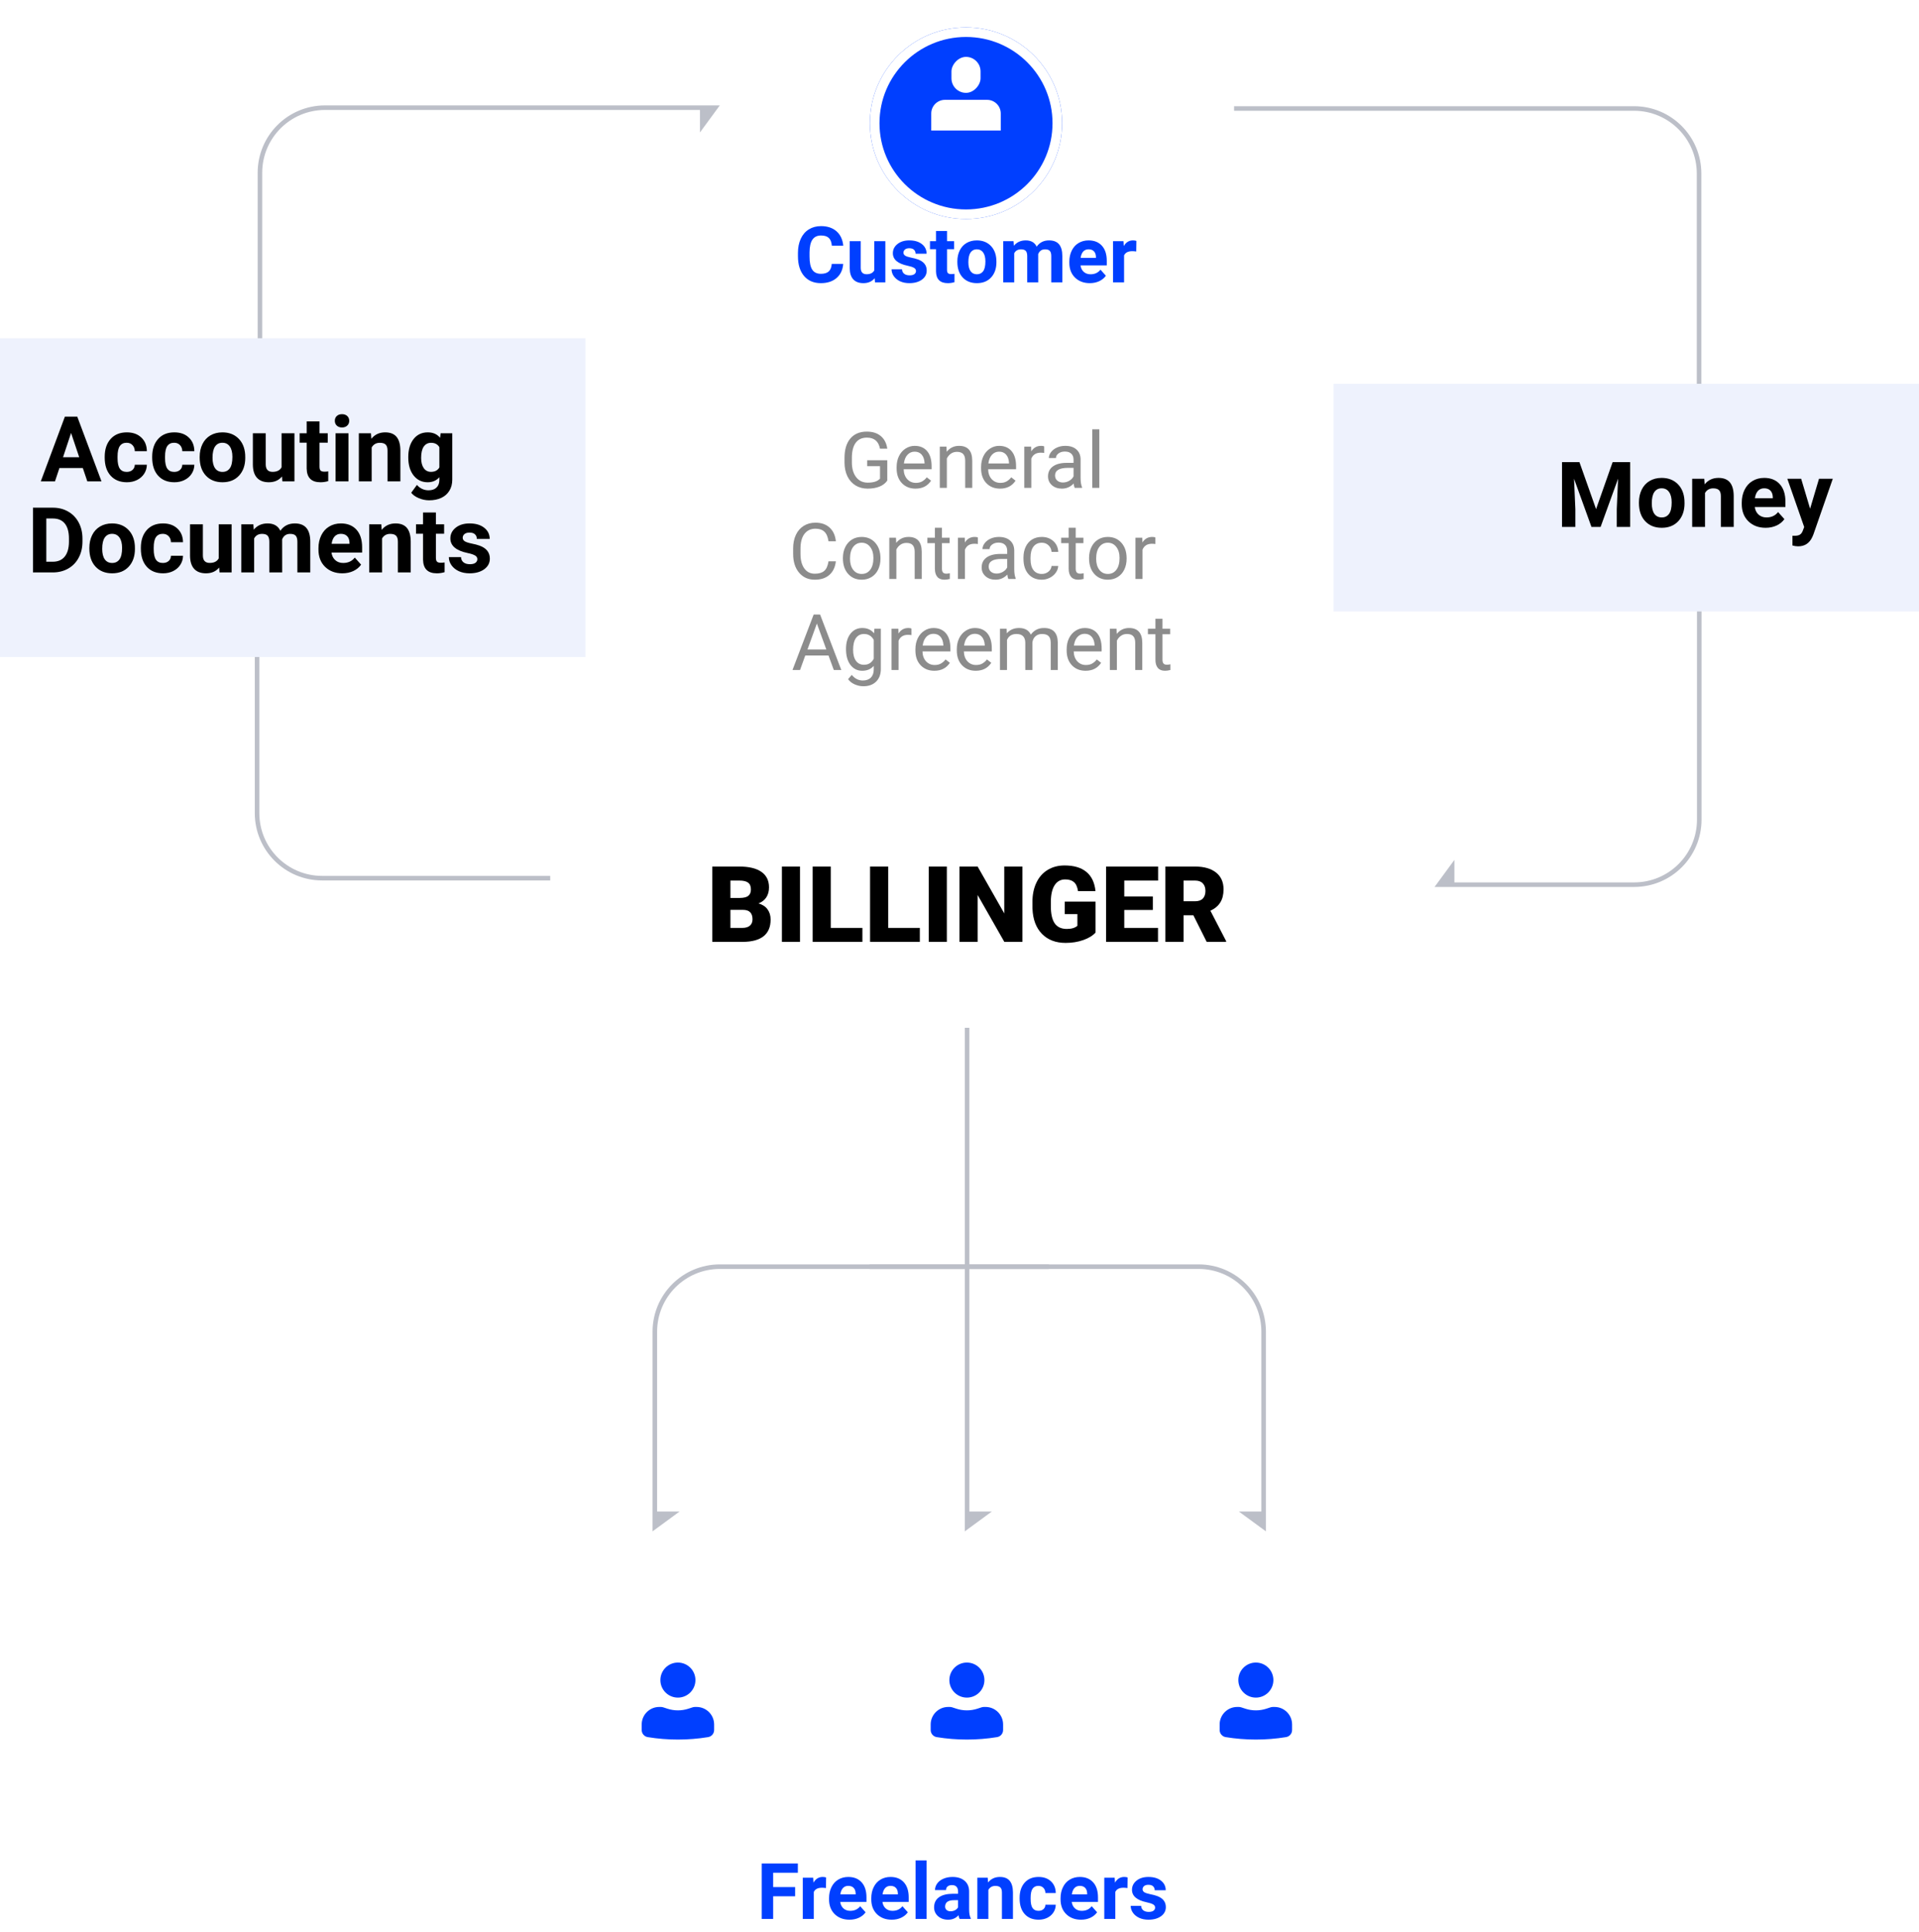 <svg width="295" height="297" viewBox="0 0 295 297" fill="none" xmlns="http://www.w3.org/2000/svg">
<g filter="url(#filter0_d)">
<rect x="92" y="246" width="24.424" height="24.424" rx="2.873" fill="white"/>
<path d="M104.212 251.567C102.724 251.567 101.518 252.773 101.518 254.261C101.518 255.749 102.724 256.955 104.212 256.955C105.7 256.955 106.906 255.749 106.906 254.261C106.906 252.773 105.7 251.567 104.212 251.567Z" fill="#003FFF"/>
<path d="M101.339 258.391C99.851 258.391 98.645 259.598 98.645 261.085V261.939C98.645 262.48 99.037 262.941 99.571 263.028C102.645 263.53 105.779 263.53 108.853 263.028C109.387 262.941 109.779 262.48 109.779 261.939V261.085C109.779 259.598 108.573 258.391 107.085 258.391H106.841C106.708 258.391 106.576 258.412 106.45 258.454L105.829 258.657C104.778 259 103.646 259 102.595 258.657L101.974 258.454C101.848 258.412 101.716 258.391 101.583 258.391H101.339Z" fill="#003FFF"/>
</g>
<g filter="url(#filter1_d)">
<rect x="136.424" y="246" width="24.424" height="24.424" rx="2.873" fill="white"/>
<path d="M148.636 251.567C147.148 251.567 145.942 252.773 145.942 254.261C145.942 255.749 147.148 256.955 148.636 256.955C150.124 256.955 151.33 255.749 151.33 254.261C151.33 252.773 150.124 251.567 148.636 251.567Z" fill="#003FFF"/>
<path d="M145.762 258.391C144.275 258.391 143.069 259.598 143.069 261.085V261.939C143.069 262.48 143.461 262.941 143.995 263.028C147.068 263.53 150.203 263.53 153.277 263.028C153.811 262.941 154.203 262.48 154.203 261.939V261.085C154.203 259.598 152.997 258.391 151.509 258.391H151.264C151.132 258.391 151 258.412 150.874 258.454L150.252 258.657C149.202 259 148.07 259 147.019 258.657L146.397 258.454C146.271 258.412 146.14 258.391 146.007 258.391H145.762Z" fill="#003FFF"/>
</g>
<g filter="url(#filter2_d)">
<rect x="180.848" y="246" width="24.424" height="24.424" rx="2.873" fill="white"/>
<path d="M193.06 251.567C191.572 251.567 190.366 252.773 190.366 254.261C190.366 255.749 191.572 256.955 193.06 256.955C194.547 256.955 195.753 255.749 195.753 254.261C195.753 252.773 194.547 251.567 193.06 251.567Z" fill="#003FFF"/>
<path d="M190.186 258.391C188.698 258.391 187.492 259.598 187.492 261.085V261.939C187.492 262.48 187.885 262.941 188.419 263.028C191.492 263.53 194.627 263.53 197.701 263.028C198.235 262.941 198.627 262.48 198.627 261.939V261.085C198.627 259.598 197.421 258.391 195.933 258.391H195.688C195.556 258.391 195.424 258.412 195.298 258.454L194.676 258.657C193.626 259 192.493 259 191.443 258.657L190.821 258.454C190.695 258.412 190.564 258.391 190.431 258.391H190.186Z" fill="#003FFF"/>
</g>
<path d="M122.23 291.514H118.855V295H117.098V286.469H122.652V287.893H118.855V290.096H122.23V291.514ZM126.971 290.248C126.74 290.217 126.537 290.201 126.361 290.201C125.721 290.201 125.301 290.418 125.102 290.852V295H123.408V288.66H125.008L125.055 289.416C125.395 288.834 125.865 288.543 126.467 288.543C126.654 288.543 126.83 288.568 126.994 288.619L126.971 290.248ZM130.592 295.117C129.662 295.117 128.904 294.832 128.318 294.262C127.736 293.691 127.445 292.932 127.445 291.982V291.818C127.445 291.182 127.568 290.613 127.814 290.113C128.061 289.609 128.408 289.223 128.857 288.953C129.311 288.68 129.826 288.543 130.404 288.543C131.271 288.543 131.953 288.816 132.449 289.363C132.949 289.91 133.199 290.686 133.199 291.689V292.381H129.162C129.217 292.795 129.381 293.127 129.654 293.377C129.932 293.627 130.281 293.752 130.703 293.752C131.355 293.752 131.865 293.516 132.232 293.043L133.064 293.975C132.811 294.334 132.467 294.615 132.033 294.818C131.6 295.018 131.119 295.117 130.592 295.117ZM130.398 289.914C130.062 289.914 129.789 290.027 129.578 290.254C129.371 290.48 129.238 290.805 129.18 291.227H131.535V291.092C131.527 290.717 131.426 290.428 131.23 290.225C131.035 290.018 130.758 289.914 130.398 289.914ZM137.084 295.117C136.154 295.117 135.396 294.832 134.811 294.262C134.229 293.691 133.938 292.932 133.938 291.982V291.818C133.938 291.182 134.061 290.613 134.307 290.113C134.553 289.609 134.9 289.223 135.35 288.953C135.803 288.68 136.318 288.543 136.896 288.543C137.764 288.543 138.445 288.816 138.941 289.363C139.441 289.91 139.691 290.686 139.691 291.689V292.381H135.654C135.709 292.795 135.873 293.127 136.146 293.377C136.424 293.627 136.773 293.752 137.195 293.752C137.848 293.752 138.357 293.516 138.725 293.043L139.557 293.975C139.303 294.334 138.959 294.615 138.525 294.818C138.092 295.018 137.611 295.117 137.084 295.117ZM136.891 289.914C136.555 289.914 136.281 290.027 136.07 290.254C135.863 290.48 135.73 290.805 135.672 291.227H138.027V291.092C138.02 290.717 137.918 290.428 137.723 290.225C137.527 290.018 137.25 289.914 136.891 289.914ZM142.445 295H140.746V286H142.445V295ZM147.52 295C147.441 294.848 147.385 294.658 147.35 294.432C146.939 294.889 146.406 295.117 145.75 295.117C145.129 295.117 144.613 294.938 144.203 294.578C143.797 294.219 143.594 293.766 143.594 293.219C143.594 292.547 143.842 292.031 144.338 291.672C144.838 291.312 145.559 291.131 146.5 291.127H147.279V290.764C147.279 290.471 147.203 290.236 147.051 290.061C146.902 289.885 146.666 289.797 146.342 289.797C146.057 289.797 145.832 289.865 145.668 290.002C145.508 290.139 145.428 290.326 145.428 290.564H143.734C143.734 290.197 143.848 289.857 144.074 289.545C144.301 289.232 144.621 288.988 145.035 288.812C145.449 288.633 145.914 288.543 146.43 288.543C147.211 288.543 147.83 288.74 148.287 289.135C148.748 289.525 148.979 290.076 148.979 290.787V293.535C148.982 294.137 149.066 294.592 149.23 294.9V295H147.52ZM146.119 293.822C146.369 293.822 146.6 293.768 146.811 293.658C147.021 293.545 147.178 293.395 147.279 293.207V292.117H146.646C145.799 292.117 145.348 292.41 145.293 292.996L145.287 293.096C145.287 293.307 145.361 293.48 145.51 293.617C145.658 293.754 145.861 293.822 146.119 293.822ZM151.838 288.66L151.891 289.393C152.344 288.826 152.951 288.543 153.713 288.543C154.385 288.543 154.885 288.74 155.213 289.135C155.541 289.529 155.709 290.119 155.717 290.904V295H154.023V290.945C154.023 290.586 153.945 290.326 153.789 290.166C153.633 290.002 153.373 289.92 153.01 289.92C152.533 289.92 152.176 290.123 151.938 290.529V295H150.244V288.66H151.838ZM159.643 293.752C159.955 293.752 160.209 293.666 160.404 293.494C160.6 293.322 160.701 293.094 160.709 292.809H162.297C162.293 293.238 162.176 293.633 161.945 293.992C161.715 294.348 161.398 294.625 160.996 294.824C160.598 295.02 160.156 295.117 159.672 295.117C158.766 295.117 158.051 294.83 157.527 294.256C157.004 293.678 156.742 292.881 156.742 291.865V291.754C156.742 290.777 157.002 289.998 157.521 289.416C158.041 288.834 158.754 288.543 159.66 288.543C160.453 288.543 161.088 288.77 161.564 289.223C162.045 289.672 162.289 290.271 162.297 291.021H160.709C160.701 290.693 160.6 290.428 160.404 290.225C160.209 290.018 159.951 289.914 159.631 289.914C159.236 289.914 158.938 290.059 158.734 290.348C158.535 290.633 158.436 291.098 158.436 291.742V291.918C158.436 292.57 158.535 293.039 158.734 293.324C158.934 293.609 159.236 293.752 159.643 293.752ZM166.182 295.117C165.252 295.117 164.494 294.832 163.908 294.262C163.326 293.691 163.035 292.932 163.035 291.982V291.818C163.035 291.182 163.158 290.613 163.404 290.113C163.65 289.609 163.998 289.223 164.447 288.953C164.9 288.68 165.416 288.543 165.994 288.543C166.861 288.543 167.543 288.816 168.039 289.363C168.539 289.91 168.789 290.686 168.789 291.689V292.381H164.752C164.807 292.795 164.971 293.127 165.244 293.377C165.521 293.627 165.871 293.752 166.293 293.752C166.945 293.752 167.455 293.516 167.822 293.043L168.654 293.975C168.4 294.334 168.057 294.615 167.623 294.818C167.189 295.018 166.709 295.117 166.182 295.117ZM165.988 289.914C165.652 289.914 165.379 290.027 165.168 290.254C164.961 290.48 164.828 290.805 164.77 291.227H167.125V291.092C167.117 290.717 167.016 290.428 166.82 290.225C166.625 290.018 166.348 289.914 165.988 289.914ZM173.318 290.248C173.088 290.217 172.885 290.201 172.709 290.201C172.068 290.201 171.648 290.418 171.449 290.852V295H169.756V288.66H171.355L171.402 289.416C171.742 288.834 172.213 288.543 172.814 288.543C173.002 288.543 173.178 288.568 173.342 288.619L173.318 290.248ZM177.572 293.248C177.572 293.041 177.469 292.879 177.262 292.762C177.059 292.641 176.73 292.533 176.277 292.439C174.77 292.123 174.016 291.482 174.016 290.518C174.016 289.955 174.248 289.486 174.713 289.111C175.182 288.732 175.793 288.543 176.547 288.543C177.352 288.543 177.994 288.732 178.475 289.111C178.959 289.49 179.201 289.982 179.201 290.588H177.508C177.508 290.346 177.43 290.146 177.273 289.99C177.117 289.83 176.873 289.75 176.541 289.75C176.256 289.75 176.035 289.814 175.879 289.943C175.723 290.072 175.645 290.236 175.645 290.436C175.645 290.623 175.732 290.775 175.908 290.893C176.088 291.006 176.389 291.105 176.811 291.191C177.232 291.273 177.588 291.367 177.877 291.473C178.771 291.801 179.219 292.369 179.219 293.178C179.219 293.756 178.971 294.225 178.475 294.584C177.979 294.939 177.338 295.117 176.553 295.117C176.021 295.117 175.549 295.023 175.135 294.836C174.725 294.645 174.402 294.385 174.168 294.057C173.934 293.725 173.816 293.367 173.816 292.984H175.422C175.438 293.285 175.549 293.516 175.756 293.676C175.963 293.836 176.24 293.916 176.588 293.916C176.912 293.916 177.156 293.855 177.32 293.734C177.488 293.609 177.572 293.447 177.572 293.248Z" fill="#003FFF"/>
<g filter="url(#filter3_d)">
<ellipse rx="14.773" ry="14.73" transform="matrix(-1 0 0 1 148.5 14.73)" fill="#003FFF"/>
<path d="M134.464 14.73C134.464 22.457 140.746 28.724 148.5 28.724C156.254 28.724 162.536 22.457 162.536 14.73C162.536 7.004 156.254 0.737 148.5 0.737C140.746 0.737 134.464 7.004 134.464 14.73Z" stroke="white" stroke-width="1.473"/>
</g>
<path d="M153.844 17.453C153.844 16.291 152.902 15.349 151.74 15.349H145.26C144.098 15.349 143.156 16.291 143.156 17.453V20.068H153.844V17.453Z" fill="white"/>
<rect width="4.474" height="5.531" rx="2.237" transform="matrix(-1 0 0 1 150.737 8.744)" fill="white"/>
<path d="M129.621 40.57C129.555 41.488 129.215 42.211 128.602 42.738C127.992 43.265 127.188 43.529 126.188 43.529C125.094 43.529 124.232 43.162 123.604 42.428C122.979 41.689 122.666 40.678 122.666 39.392V38.871C122.666 38.05 122.811 37.328 123.1 36.703C123.389 36.078 123.801 35.599 124.336 35.267C124.875 34.931 125.5 34.763 126.211 34.763C127.195 34.763 127.988 35.027 128.59 35.554C129.191 36.082 129.539 36.822 129.633 37.775H127.875C127.832 37.224 127.678 36.826 127.412 36.58C127.15 36.33 126.75 36.205 126.211 36.205C125.625 36.205 125.186 36.416 124.893 36.838C124.604 37.256 124.455 37.906 124.447 38.789V39.433C124.447 40.355 124.586 41.029 124.863 41.455C125.145 41.881 125.586 42.093 126.188 42.093C126.73 42.093 127.135 41.971 127.4 41.724C127.67 41.474 127.824 41.09 127.863 40.57H129.621ZM134.461 42.767C134.043 43.275 133.465 43.529 132.727 43.529C132.047 43.529 131.527 43.334 131.168 42.943C130.812 42.553 130.631 41.98 130.623 41.226V37.072H132.316V41.168C132.316 41.828 132.617 42.158 133.219 42.158C133.793 42.158 134.188 41.959 134.402 41.56V37.072H136.102V43.412H134.508L134.461 42.767ZM140.812 41.66C140.812 41.453 140.709 41.291 140.502 41.174C140.299 41.053 139.971 40.945 139.518 40.851C138.01 40.535 137.256 39.894 137.256 38.929C137.256 38.367 137.488 37.898 137.953 37.523C138.422 37.144 139.033 36.955 139.787 36.955C140.592 36.955 141.234 37.144 141.715 37.523C142.199 37.902 142.441 38.394 142.441 39H140.748C140.748 38.758 140.67 38.558 140.514 38.402C140.357 38.242 140.113 38.162 139.781 38.162C139.496 38.162 139.275 38.226 139.119 38.355C138.963 38.484 138.885 38.648 138.885 38.847C138.885 39.035 138.973 39.187 139.148 39.304C139.328 39.418 139.629 39.517 140.051 39.603C140.473 39.685 140.828 39.779 141.117 39.885C142.012 40.213 142.459 40.781 142.459 41.59C142.459 42.168 142.211 42.636 141.715 42.996C141.219 43.351 140.578 43.529 139.793 43.529C139.262 43.529 138.789 43.435 138.375 43.248C137.965 43.056 137.643 42.797 137.408 42.468C137.174 42.136 137.057 41.779 137.057 41.396H138.662C138.678 41.697 138.789 41.928 138.996 42.088C139.203 42.248 139.48 42.328 139.828 42.328C140.152 42.328 140.396 42.267 140.561 42.146C140.729 42.021 140.812 41.859 140.812 41.66ZM145.582 35.513V37.072H146.666V38.314H145.582V41.478C145.582 41.713 145.627 41.881 145.717 41.982C145.807 42.084 145.979 42.135 146.232 42.135C146.42 42.135 146.586 42.121 146.73 42.093V43.377C146.398 43.478 146.057 43.529 145.705 43.529C144.518 43.529 143.912 42.929 143.889 41.73V38.314H142.963V37.072H143.889V35.513H145.582ZM147.17 40.183C147.17 39.554 147.291 38.994 147.533 38.502C147.775 38.01 148.123 37.629 148.576 37.359C149.033 37.09 149.562 36.955 150.164 36.955C151.02 36.955 151.717 37.217 152.256 37.74C152.799 38.263 153.102 38.974 153.164 39.873L153.176 40.306C153.176 41.279 152.904 42.06 152.361 42.65C151.818 43.236 151.09 43.529 150.176 43.529C149.262 43.529 148.531 43.236 147.984 42.65C147.441 42.064 147.17 41.267 147.17 40.26V40.183ZM148.863 40.306C148.863 40.908 148.977 41.369 149.203 41.689C149.43 42.006 149.754 42.164 150.176 42.164C150.586 42.164 150.906 42.008 151.137 41.695C151.367 41.379 151.482 40.875 151.482 40.183C151.482 39.593 151.367 39.136 151.137 38.812C150.906 38.488 150.582 38.326 150.164 38.326C149.75 38.326 149.43 38.488 149.203 38.812C148.977 39.133 148.863 39.631 148.863 40.306ZM155.807 37.072L155.859 37.781C156.309 37.23 156.916 36.955 157.682 36.955C158.498 36.955 159.059 37.277 159.363 37.922C159.809 37.277 160.443 36.955 161.268 36.955C161.955 36.955 162.467 37.156 162.803 37.558C163.139 37.957 163.307 38.558 163.307 39.363V43.412H161.607V39.369C161.607 39.01 161.537 38.748 161.396 38.584C161.256 38.416 161.008 38.332 160.652 38.332C160.145 38.332 159.793 38.574 159.598 39.058L159.604 43.412H157.91V39.375C157.91 39.008 157.838 38.742 157.693 38.578C157.549 38.414 157.303 38.332 156.955 38.332C156.475 38.332 156.127 38.531 155.912 38.929V43.412H154.219V37.072H155.807ZM167.531 43.529C166.602 43.529 165.844 43.244 165.258 42.674C164.676 42.103 164.385 41.343 164.385 40.394V40.23C164.385 39.593 164.508 39.025 164.754 38.525C165 38.021 165.348 37.635 165.797 37.365C166.25 37.092 166.766 36.955 167.344 36.955C168.211 36.955 168.893 37.228 169.389 37.775C169.889 38.322 170.139 39.097 170.139 40.101V40.793H166.102C166.156 41.207 166.32 41.539 166.594 41.789C166.871 42.039 167.221 42.164 167.643 42.164C168.295 42.164 168.805 41.928 169.172 41.455L170.004 42.386C169.75 42.746 169.406 43.027 168.973 43.23C168.539 43.429 168.059 43.529 167.531 43.529ZM167.338 38.326C167.002 38.326 166.729 38.439 166.518 38.666C166.311 38.892 166.178 39.217 166.119 39.638H168.475V39.504C168.467 39.129 168.365 38.84 168.17 38.636C167.975 38.429 167.697 38.326 167.338 38.326ZM174.668 38.66C174.438 38.629 174.234 38.613 174.059 38.613C173.418 38.613 172.998 38.83 172.799 39.263V43.412H171.105V37.072H172.705L172.752 37.828C173.092 37.246 173.562 36.955 174.164 36.955C174.352 36.955 174.527 36.98 174.691 37.031L174.668 38.66Z" fill="#003FFF"/>
<g filter="url(#filter4_d)">
<rect x="98" y="120" width="101.981" height="30" rx="5" fill="white"/>
<path d="M191.515 228.715L194.255 230.724V228.715H191.515Z" fill="#BCBFC8"/>
<path d="M194.255 230.724H194.605V231.414L194.048 231.006L194.255 230.724ZM191.515 228.715L191.308 228.998L190.446 228.365H191.515V228.715ZM184.255 191.074H133.665V190.374H184.255V191.074ZM194.048 231.006L191.308 228.998L191.722 228.433L194.461 230.441L194.048 231.006ZM193.905 230.724V228.715H194.605V230.724H193.905ZM193.905 228.715V200.724H194.605V228.715H193.905ZM191.515 228.365H194.255V229.065H191.515V228.365ZM184.255 190.374C189.971 190.374 194.605 195.007 194.605 200.724H193.905C193.905 195.394 189.584 191.074 184.255 191.074V190.374Z" fill="#BCBFC8"/>
<path d="M103.404 228.715L100.665 230.724V228.715H103.404Z" fill="#BCBFC8"/>
<path d="M100.665 230.724H100.315V231.414L100.872 231.006L100.665 230.724ZM103.404 228.715L103.611 228.998L104.473 228.365H103.404V228.715ZM110.665 191.074H161.255V190.374H110.665V191.074ZM100.872 231.006L103.611 228.998L103.197 228.433L100.458 230.441L100.872 231.006ZM101.015 230.724V228.715H100.315V230.724H101.015ZM101.015 228.715V200.724H100.315V228.715H101.015ZM103.404 228.365H100.665V229.065H103.404V228.365ZM110.665 190.374C104.948 190.374 100.315 195.007 100.315 200.724H101.015C101.015 195.394 105.335 191.074 110.665 191.074V190.374Z" fill="#BCBFC8"/>
<path d="M151.404 228.715L148.665 230.724V228.715H151.404Z" fill="#BCBFC8"/>
<path d="M148.665 230.724H148.315V231.414L148.872 231.006L148.665 230.724ZM151.404 228.715L151.611 228.998L152.473 228.365H151.404V228.715ZM148.872 231.006L151.611 228.998L151.197 228.433L148.458 230.441L148.872 231.006ZM149.015 230.724V228.715H148.315V230.724H149.015ZM149.015 228.715V154H148.315V228.715H149.015ZM151.404 228.365H148.665V229.065H151.404V228.365Z" fill="#BCBFC8"/>
<path d="M136.398 69.881C136.109 70.295 135.705 70.606 135.186 70.812C134.67 71.016 134.068 71.117 133.381 71.117C132.686 71.117 132.068 70.955 131.529 70.631C130.99 70.303 130.572 69.838 130.275 69.236C129.982 68.635 129.832 67.938 129.824 67.144V66.4C129.824 65.115 130.123 64.119 130.721 63.412C131.322 62.705 132.166 62.352 133.252 62.352C134.143 62.352 134.859 62.58 135.402 63.037C135.945 63.49 136.277 64.135 136.398 64.971H135.273C135.062 63.842 134.391 63.277 133.258 63.277C132.504 63.277 131.932 63.543 131.541 64.074C131.154 64.602 130.959 65.367 130.955 66.371V67.068C130.955 68.025 131.174 68.787 131.611 69.353C132.049 69.916 132.641 70.197 133.387 70.197C133.809 70.197 134.178 70.15 134.494 70.057C134.811 69.963 135.072 69.805 135.279 69.582V67.666H133.305V66.752H136.398V69.881ZM140.74 71.117C139.881 71.117 139.182 70.836 138.643 70.273C138.104 69.707 137.834 68.951 137.834 68.006V67.807C137.834 67.178 137.953 66.617 138.191 66.125C138.434 65.629 138.77 65.242 139.199 64.965C139.633 64.684 140.102 64.543 140.605 64.543C141.43 64.543 142.07 64.814 142.527 65.357C142.984 65.9 143.213 66.678 143.213 67.689V68.141H138.918C138.934 68.766 139.115 69.272 139.463 69.658C139.814 70.041 140.26 70.232 140.799 70.232C141.182 70.232 141.506 70.154 141.771 69.998C142.037 69.842 142.27 69.635 142.469 69.377L143.131 69.893C142.6 70.709 141.803 71.117 140.74 71.117ZM140.605 65.434C140.168 65.434 139.801 65.594 139.504 65.914C139.207 66.231 139.023 66.676 138.953 67.25H142.129V67.168C142.098 66.617 141.949 66.191 141.684 65.891C141.418 65.586 141.059 65.434 140.605 65.434ZM145.498 64.66L145.533 65.457C146.018 64.848 146.65 64.543 147.432 64.543C148.771 64.543 149.447 65.299 149.459 66.811V71H148.375V66.805C148.371 66.348 148.266 66.01 148.059 65.791C147.855 65.572 147.537 65.463 147.104 65.463C146.752 65.463 146.443 65.557 146.178 65.744C145.912 65.932 145.705 66.178 145.557 66.482V71H144.473V64.66H145.498ZM153.725 71.117C152.865 71.117 152.166 70.836 151.627 70.273C151.088 69.707 150.818 68.951 150.818 68.006V67.807C150.818 67.178 150.938 66.617 151.176 66.125C151.418 65.629 151.754 65.242 152.184 64.965C152.617 64.684 153.086 64.543 153.59 64.543C154.414 64.543 155.055 64.814 155.512 65.357C155.969 65.9 156.197 66.678 156.197 67.689V68.141H151.902C151.918 68.766 152.1 69.272 152.447 69.658C152.799 70.041 153.244 70.232 153.783 70.232C154.166 70.232 154.49 70.154 154.756 69.998C155.021 69.842 155.254 69.635 155.453 69.377L156.115 69.893C155.584 70.709 154.787 71.117 153.725 71.117ZM153.59 65.434C153.152 65.434 152.785 65.594 152.488 65.914C152.191 66.231 152.008 66.676 151.938 67.25H155.113V67.168C155.082 66.617 154.934 66.191 154.668 65.891C154.402 65.586 154.043 65.434 153.59 65.434ZM160.521 65.633C160.357 65.606 160.18 65.592 159.988 65.592C159.277 65.592 158.795 65.894 158.541 66.5V71H157.457V64.66H158.512L158.529 65.393C158.885 64.826 159.389 64.543 160.041 64.543C160.252 64.543 160.412 64.57 160.521 64.625V65.633ZM165.203 71C165.141 70.875 165.09 70.652 165.051 70.332C164.547 70.856 163.945 71.117 163.246 71.117C162.621 71.117 162.107 70.941 161.705 70.59C161.307 70.234 161.107 69.785 161.107 69.242C161.107 68.582 161.357 68.07 161.857 67.707C162.361 67.34 163.068 67.156 163.979 67.156H165.033V66.658C165.033 66.279 164.92 65.978 164.693 65.756C164.467 65.529 164.133 65.416 163.691 65.416C163.305 65.416 162.98 65.514 162.719 65.709C162.457 65.904 162.326 66.141 162.326 66.418H161.236C161.236 66.102 161.348 65.797 161.57 65.504C161.797 65.207 162.102 64.973 162.484 64.801C162.871 64.629 163.295 64.543 163.756 64.543C164.486 64.543 165.059 64.727 165.473 65.094C165.887 65.457 166.102 65.959 166.117 66.6V69.518C166.117 70.1 166.191 70.562 166.34 70.906V71H165.203ZM163.404 70.174C163.744 70.174 164.066 70.086 164.371 69.91C164.676 69.734 164.896 69.506 165.033 69.225V67.924H164.184C162.855 67.924 162.191 68.312 162.191 69.09C162.191 69.43 162.305 69.695 162.531 69.887C162.758 70.078 163.049 70.174 163.404 70.174ZM168.994 71H167.91V62H168.994V71ZM128.494 82.293C128.389 83.195 128.055 83.893 127.492 84.385C126.934 84.873 126.189 85.117 125.26 85.117C124.252 85.117 123.443 84.756 122.834 84.033C122.229 83.311 121.926 82.344 121.926 81.133V80.312C121.926 79.519 122.066 78.822 122.348 78.221C122.633 77.619 123.035 77.158 123.555 76.838C124.074 76.514 124.676 76.352 125.359 76.352C126.266 76.352 126.992 76.606 127.539 77.113C128.086 77.617 128.404 78.316 128.494 79.211H127.363C127.266 78.531 127.053 78.039 126.725 77.734C126.4 77.43 125.945 77.277 125.359 77.277C124.641 77.277 124.076 77.543 123.666 78.074C123.26 78.606 123.057 79.361 123.057 80.342V81.168C123.057 82.094 123.25 82.83 123.637 83.377C124.023 83.924 124.564 84.197 125.26 84.197C125.885 84.197 126.363 84.057 126.695 83.775C127.031 83.49 127.254 82.996 127.363 82.293H128.494ZM129.578 81.772C129.578 81.15 129.699 80.592 129.941 80.096C130.188 79.6 130.527 79.217 130.961 78.947C131.398 78.678 131.896 78.543 132.455 78.543C133.318 78.543 134.016 78.842 134.547 79.439C135.082 80.037 135.35 80.832 135.35 81.824V81.9C135.35 82.518 135.23 83.072 134.992 83.564C134.758 84.053 134.42 84.434 133.979 84.707C133.541 84.981 133.037 85.117 132.467 85.117C131.607 85.117 130.91 84.818 130.375 84.221C129.844 83.623 129.578 82.832 129.578 81.848V81.772ZM130.668 81.9C130.668 82.603 130.83 83.168 131.154 83.594C131.482 84.019 131.92 84.232 132.467 84.232C133.018 84.232 133.455 84.018 133.779 83.588C134.104 83.154 134.266 82.549 134.266 81.772C134.266 81.076 134.1 80.514 133.768 80.084C133.439 79.65 133.002 79.434 132.455 79.434C131.92 79.434 131.488 79.647 131.16 80.072C130.832 80.498 130.668 81.107 130.668 81.9ZM137.734 78.66L137.77 79.457C138.254 78.848 138.887 78.543 139.668 78.543C141.008 78.543 141.684 79.299 141.695 80.811V85H140.611V80.805C140.607 80.348 140.502 80.01 140.295 79.791C140.092 79.572 139.773 79.463 139.34 79.463C138.988 79.463 138.68 79.557 138.414 79.744C138.148 79.932 137.941 80.178 137.793 80.482V85H136.709V78.66H137.734ZM144.801 77.125V78.66H145.984V79.498H144.801V83.43C144.801 83.684 144.854 83.875 144.959 84.004C145.064 84.129 145.244 84.191 145.498 84.191C145.623 84.191 145.795 84.168 146.014 84.121V85C145.729 85.078 145.451 85.117 145.182 85.117C144.697 85.117 144.332 84.971 144.086 84.678C143.84 84.385 143.717 83.969 143.717 83.43V79.498H142.562V78.66H143.717V77.125H144.801ZM150.32 79.633C150.156 79.606 149.979 79.592 149.787 79.592C149.076 79.592 148.594 79.894 148.34 80.5V85H147.256V78.66H148.311L148.328 79.393C148.684 78.826 149.188 78.543 149.84 78.543C150.051 78.543 150.211 78.57 150.32 78.625V79.633ZM155.002 85C154.939 84.875 154.889 84.652 154.85 84.332C154.346 84.856 153.744 85.117 153.045 85.117C152.42 85.117 151.906 84.941 151.504 84.59C151.105 84.234 150.906 83.785 150.906 83.242C150.906 82.582 151.156 82.07 151.656 81.707C152.16 81.34 152.867 81.156 153.777 81.156H154.832V80.658C154.832 80.279 154.719 79.978 154.492 79.756C154.266 79.529 153.932 79.416 153.49 79.416C153.104 79.416 152.779 79.514 152.518 79.709C152.256 79.904 152.125 80.141 152.125 80.418H151.035C151.035 80.102 151.146 79.797 151.369 79.504C151.596 79.207 151.9 78.973 152.283 78.801C152.67 78.629 153.094 78.543 153.555 78.543C154.285 78.543 154.857 78.727 155.271 79.094C155.686 79.457 155.9 79.959 155.916 80.6V83.518C155.916 84.1 155.99 84.562 156.139 84.906V85H155.002ZM153.203 84.174C153.543 84.174 153.865 84.086 154.17 83.91C154.475 83.734 154.695 83.506 154.832 83.225V81.924H153.982C152.654 81.924 151.99 82.312 151.99 83.09C151.99 83.43 152.104 83.695 152.33 83.887C152.557 84.078 152.848 84.174 153.203 84.174ZM160.158 84.232C160.545 84.232 160.883 84.115 161.172 83.881C161.461 83.647 161.621 83.353 161.652 83.002H162.678C162.658 83.365 162.533 83.711 162.303 84.039C162.072 84.367 161.764 84.629 161.377 84.824C160.994 85.019 160.588 85.117 160.158 85.117C159.295 85.117 158.607 84.83 158.096 84.256C157.588 83.678 157.334 82.889 157.334 81.889V81.707C157.334 81.09 157.447 80.541 157.674 80.061C157.9 79.58 158.225 79.207 158.646 78.941C159.072 78.676 159.574 78.543 160.152 78.543C160.863 78.543 161.453 78.756 161.922 79.182C162.395 79.607 162.646 80.16 162.678 80.84H161.652C161.621 80.43 161.465 80.094 161.184 79.832C160.906 79.566 160.562 79.434 160.152 79.434C159.602 79.434 159.174 79.633 158.869 80.031C158.568 80.426 158.418 80.998 158.418 81.748V81.953C158.418 82.684 158.568 83.246 158.869 83.641C159.17 84.035 159.6 84.232 160.158 84.232ZM165.367 77.125V78.66H166.551V79.498H165.367V83.43C165.367 83.684 165.42 83.875 165.525 84.004C165.631 84.129 165.811 84.191 166.064 84.191C166.189 84.191 166.361 84.168 166.58 84.121V85C166.295 85.078 166.018 85.117 165.748 85.117C165.264 85.117 164.898 84.971 164.652 84.678C164.406 84.385 164.283 83.969 164.283 83.43V79.498H163.129V78.66H164.283V77.125H165.367ZM167.418 81.772C167.418 81.15 167.539 80.592 167.781 80.096C168.027 79.6 168.367 79.217 168.801 78.947C169.238 78.678 169.736 78.543 170.295 78.543C171.158 78.543 171.855 78.842 172.387 79.439C172.922 80.037 173.189 80.832 173.189 81.824V81.9C173.189 82.518 173.07 83.072 172.832 83.564C172.598 84.053 172.26 84.434 171.818 84.707C171.381 84.981 170.877 85.117 170.307 85.117C169.447 85.117 168.75 84.818 168.215 84.221C167.684 83.623 167.418 82.832 167.418 81.848V81.772ZM168.508 81.9C168.508 82.603 168.67 83.168 168.994 83.594C169.322 84.019 169.76 84.232 170.307 84.232C170.857 84.232 171.295 84.018 171.619 83.588C171.943 83.154 172.105 82.549 172.105 81.772C172.105 81.076 171.939 80.514 171.607 80.084C171.279 79.65 170.842 79.434 170.295 79.434C169.76 79.434 169.328 79.647 169 80.072C168.672 80.498 168.508 81.107 168.508 81.9ZM177.613 79.633C177.449 79.606 177.271 79.592 177.08 79.592C176.369 79.592 175.887 79.894 175.633 80.5V85H174.549V78.66H175.604L175.621 79.393C175.977 78.826 176.48 78.543 177.133 78.543C177.344 78.543 177.504 78.57 177.613 78.625V79.633ZM127.363 96.773H123.789L122.986 99H121.826L125.084 90.469H126.068L129.332 99H128.178L127.363 96.773ZM124.129 95.848H127.029L125.576 91.857L124.129 95.848ZM130.053 95.777C130.053 94.789 130.281 94.004 130.738 93.422C131.195 92.836 131.801 92.543 132.555 92.543C133.328 92.543 133.932 92.816 134.365 93.363L134.418 92.66H135.408V98.848C135.408 99.668 135.164 100.314 134.676 100.787C134.191 101.26 133.539 101.496 132.719 101.496C132.262 101.496 131.814 101.398 131.377 101.203C130.939 101.008 130.605 100.74 130.375 100.4L130.938 99.75C131.402 100.324 131.971 100.611 132.643 100.611C133.17 100.611 133.58 100.463 133.873 100.166C134.17 99.869 134.318 99.451 134.318 98.912V98.367C133.885 98.867 133.293 99.117 132.543 99.117C131.801 99.117 131.199 98.818 130.738 98.221C130.281 97.623 130.053 96.809 130.053 95.777ZM131.143 95.9C131.143 96.615 131.289 97.178 131.582 97.588C131.875 97.994 132.285 98.197 132.812 98.197C133.496 98.197 133.998 97.887 134.318 97.266V94.371C133.986 93.766 133.488 93.463 132.824 93.463C132.297 93.463 131.885 93.668 131.588 94.078C131.291 94.488 131.143 95.096 131.143 95.9ZM140.113 93.633C139.949 93.606 139.771 93.592 139.58 93.592C138.869 93.592 138.387 93.894 138.133 94.5V99H137.049V92.66H138.104L138.121 93.393C138.477 92.826 138.98 92.543 139.633 92.543C139.844 92.543 140.004 92.57 140.113 92.625V93.633ZM143.629 99.117C142.77 99.117 142.07 98.836 141.531 98.273C140.992 97.707 140.723 96.951 140.723 96.006V95.807C140.723 95.178 140.842 94.617 141.08 94.125C141.322 93.629 141.658 93.242 142.088 92.965C142.521 92.684 142.99 92.543 143.494 92.543C144.318 92.543 144.959 92.814 145.416 93.357C145.873 93.9 146.102 94.678 146.102 95.689V96.141H141.807C141.822 96.766 142.004 97.272 142.352 97.658C142.703 98.041 143.148 98.232 143.688 98.232C144.07 98.232 144.395 98.154 144.66 97.998C144.926 97.842 145.158 97.635 145.357 97.377L146.02 97.893C145.488 98.709 144.691 99.117 143.629 99.117ZM143.494 93.434C143.057 93.434 142.689 93.594 142.393 93.914C142.096 94.231 141.912 94.676 141.842 95.25H145.018V95.168C144.986 94.617 144.838 94.191 144.572 93.891C144.307 93.586 143.947 93.434 143.494 93.434ZM149.992 99.117C149.133 99.117 148.434 98.836 147.895 98.273C147.355 97.707 147.086 96.951 147.086 96.006V95.807C147.086 95.178 147.205 94.617 147.443 94.125C147.686 93.629 148.021 93.242 148.451 92.965C148.885 92.684 149.354 92.543 149.857 92.543C150.682 92.543 151.322 92.814 151.779 93.357C152.236 93.9 152.465 94.678 152.465 95.689V96.141H148.17C148.186 96.766 148.367 97.272 148.715 97.658C149.066 98.041 149.512 98.232 150.051 98.232C150.434 98.232 150.758 98.154 151.023 97.998C151.289 97.842 151.521 97.635 151.721 97.377L152.383 97.893C151.852 98.709 151.055 99.117 149.992 99.117ZM149.857 93.434C149.42 93.434 149.053 93.594 148.756 93.914C148.459 94.231 148.275 94.676 148.205 95.25H151.381V95.168C151.35 94.617 151.201 94.191 150.936 93.891C150.67 93.586 150.311 93.434 149.857 93.434ZM154.744 92.66L154.773 93.363C155.238 92.816 155.865 92.543 156.654 92.543C157.541 92.543 158.145 92.883 158.465 93.562C158.676 93.258 158.949 93.012 159.285 92.824C159.625 92.637 160.025 92.543 160.486 92.543C161.877 92.543 162.584 93.279 162.607 94.752V99H161.523V94.816C161.523 94.363 161.42 94.025 161.213 93.803C161.006 93.576 160.658 93.463 160.17 93.463C159.768 93.463 159.434 93.584 159.168 93.826C158.902 94.064 158.748 94.387 158.705 94.793V99H157.615V94.846C157.615 93.924 157.164 93.463 156.262 93.463C155.551 93.463 155.064 93.766 154.803 94.371V99H153.719V92.66H154.744ZM166.879 99.117C166.02 99.117 165.32 98.836 164.781 98.273C164.242 97.707 163.973 96.951 163.973 96.006V95.807C163.973 95.178 164.092 94.617 164.33 94.125C164.572 93.629 164.908 93.242 165.338 92.965C165.771 92.684 166.24 92.543 166.744 92.543C167.568 92.543 168.209 92.814 168.666 93.357C169.123 93.9 169.352 94.678 169.352 95.689V96.141H165.057C165.072 96.766 165.254 97.272 165.602 97.658C165.953 98.041 166.398 98.232 166.938 98.232C167.32 98.232 167.645 98.154 167.91 97.998C168.176 97.842 168.408 97.635 168.607 97.377L169.27 97.893C168.738 98.709 167.941 99.117 166.879 99.117ZM166.744 93.434C166.307 93.434 165.939 93.594 165.643 93.914C165.346 94.231 165.162 94.676 165.092 95.25H168.268V95.168C168.236 94.617 168.088 94.191 167.822 93.891C167.557 93.586 167.197 93.434 166.744 93.434ZM171.637 92.66L171.672 93.457C172.156 92.848 172.789 92.543 173.57 92.543C174.91 92.543 175.586 93.299 175.598 94.811V99H174.514V94.805C174.51 94.348 174.404 94.01 174.197 93.791C173.994 93.572 173.676 93.463 173.242 93.463C172.891 93.463 172.582 93.557 172.316 93.744C172.051 93.932 171.844 94.178 171.695 94.482V99H170.611V92.66H171.637ZM178.703 91.125V92.66H179.887V93.498H178.703V97.43C178.703 97.684 178.756 97.875 178.861 98.004C178.967 98.129 179.146 98.191 179.4 98.191C179.525 98.191 179.697 98.168 179.916 98.121V99C179.631 99.078 179.354 99.117 179.084 99.117C178.6 99.117 178.234 98.971 177.988 98.678C177.742 98.385 177.619 97.969 177.619 97.43V93.498H176.465V92.66H177.619V91.125H178.703Z" fill="black" fill-opacity="0.45"/>
<path d="M109.492 140.794V129.214H113.652C115.142 129.214 116.274 129.487 117.048 130.033C117.828 130.579 118.217 131.372 118.217 132.411C118.217 133.01 118.08 133.522 117.804 133.946C117.528 134.37 117.123 134.683 116.587 134.885C117.191 135.044 117.655 135.341 117.979 135.776C118.302 136.21 118.464 136.741 118.464 137.366C118.464 138.501 118.103 139.355 117.382 139.927C116.666 140.495 115.603 140.784 114.193 140.794H109.492ZM112.284 135.871V138.647H114.113C114.617 138.647 115.004 138.533 115.275 138.305C115.545 138.072 115.68 137.745 115.68 137.327C115.68 136.361 115.2 135.876 114.241 135.871H112.284ZM112.284 134.042H113.74C114.349 134.036 114.784 133.925 115.044 133.708C115.304 133.49 115.434 133.169 115.434 132.745C115.434 132.257 115.293 131.907 115.012 131.695C114.731 131.478 114.278 131.369 113.652 131.369H112.284V134.042Z" fill="black"/>
<path d="M122.982 140.794H120.198V129.214H122.982V140.794Z" fill="black"/>
<path d="M127.714 138.647H132.574V140.794H124.923V129.214H127.714V138.647Z" fill="black"/>
<path d="M136.543 138.647H141.403V140.794H133.751V129.214H136.543V138.647Z" fill="black"/>
<path d="M145.555 140.794H142.771V129.214H145.555V140.794Z" fill="black"/>
<path d="M157.167 140.794H154.391L150.287 133.588V140.794H147.495V129.214H150.287L154.383 136.42V129.214H157.167V140.794Z" fill="black"/>
<path d="M168.414 139.363C167.984 139.84 167.356 140.224 166.529 140.516C165.702 140.808 164.795 140.953 163.809 140.953C162.292 140.953 161.08 140.489 160.174 139.562C159.267 138.634 158.782 137.342 158.718 135.688L158.71 134.686C158.71 133.546 158.912 132.552 159.315 131.703C159.718 130.849 160.293 130.195 161.041 129.739C161.794 129.277 162.663 129.047 163.649 129.047C165.092 129.047 166.211 129.378 167.006 130.041C167.807 130.698 168.273 131.682 168.406 132.992H165.717C165.622 132.345 165.415 131.883 165.097 131.608C164.779 131.332 164.328 131.194 163.745 131.194C163.045 131.194 162.504 131.491 162.122 132.085C161.741 132.679 161.547 133.527 161.542 134.63V135.33C161.542 136.486 161.738 137.356 162.13 137.939C162.528 138.517 163.151 138.806 163.999 138.806C164.726 138.806 165.267 138.644 165.622 138.321V136.523H163.681V134.606H168.414V139.363Z" fill="black"/>
<path d="M177.219 135.887H172.828V138.647H178.014V140.794H170.036V129.214H178.03V131.369H172.828V133.811H177.219V135.887Z" fill="black"/>
<path d="M183.454 136.706H181.943V140.794H179.151V129.214H183.709C185.082 129.214 186.156 129.519 186.93 130.128C187.704 130.738 188.091 131.6 188.091 132.713C188.091 133.519 187.927 134.187 187.598 134.718C187.275 135.248 186.766 135.677 186.071 136.006L188.489 140.675V140.794H185.498L183.454 136.706ZM181.943 134.551H183.709C184.239 134.551 184.637 134.413 184.902 134.137C185.172 133.856 185.308 133.466 185.308 132.968C185.308 132.469 185.172 132.08 184.902 131.799C184.632 131.512 184.234 131.369 183.709 131.369H181.943V134.551Z" fill="black"/>
</g>
<path d="M58.536 135L58.536 134.65H58.536V135ZM39.868 125V74.529H39.168V125H39.868ZM84.582 134.65L58.536 134.65L58.536 135.35L84.582 135.35L84.582 134.65ZM58.536 134.65H49.518V135.35H58.536V134.65ZM39.168 125C39.168 130.716 43.802 135.35 49.518 135.35V134.65C44.189 134.65 39.868 130.33 39.868 125H39.168Z" fill="#BCBFC8"/>
<path d="M107.952 19.293L109.96 16.554H107.952V19.293Z" fill="#BCBFC8"/>
<path d="M109.96 16.554V16.204H110.651L110.242 16.761L109.96 16.554ZM107.952 19.293L108.234 19.5L107.602 20.363V19.293H107.952ZM40.31 26.554V77.144H39.61V26.554H40.31ZM110.242 16.761L108.234 19.5L107.669 19.087L109.678 16.347L110.242 16.761ZM109.96 16.904H107.952V16.204H109.96V16.904ZM107.952 16.904H49.96V16.204H107.952V16.904ZM107.602 19.293V16.554H108.302V19.293H107.602ZM39.61 26.554C39.61 20.838 44.244 16.204 49.96 16.204V16.904C44.63 16.904 40.31 21.224 40.31 26.554H39.61Z" fill="#BCBFC8"/>
<path d="M201.476 16.678L201.476 17.028H201.476V16.678ZM260.84 26.678V74.411H261.54V26.678H260.84ZM189.71 17.028L201.476 17.028L201.476 16.328L189.71 16.328L189.71 17.028ZM201.476 17.028L251.19 17.028V16.328L201.476 16.328V17.028ZM261.54 26.678C261.54 20.962 256.906 16.328 251.19 16.328V17.028C256.52 17.028 260.84 21.349 260.84 26.678H261.54Z" fill="#BCBFC8"/>
<path d="M223.228 133.261L221.22 136H223.228V133.261Z" fill="#BCBFC8"/>
<path d="M221.22 136V136.35H220.529L220.938 135.793L221.22 136ZM223.228 133.261L222.946 133.054L223.578 132.191V133.261H223.228ZM260.87 126V75.41H261.57V126H260.87ZM220.938 135.793L222.946 133.054L223.51 133.467L221.502 136.207L220.938 135.793ZM221.22 135.65H223.228V136.35H221.22V135.65ZM223.228 135.65H251.22V136.35H223.228V135.65ZM223.578 133.261V136H222.878V133.261H223.578ZM261.57 126C261.57 131.716 256.936 136.35 251.22 136.35V135.65C256.55 135.65 260.87 131.329 260.87 126H261.57Z" fill="#BCBFC8"/>
<rect y="52" width="90" height="49" fill="#EEF2FD"/>
<path d="M12.731 71.949H9.136L8.452 74H6.271L9.977 64.047H11.877L15.602 74H13.422L12.731 71.949ZM9.689 70.288H12.178L10.927 66.562L9.689 70.288ZM19.479 72.544C19.843 72.544 20.139 72.444 20.367 72.243C20.595 72.043 20.713 71.776 20.723 71.443H22.575C22.571 71.945 22.434 72.405 22.165 72.824C21.896 73.239 21.527 73.562 21.058 73.795C20.593 74.023 20.078 74.137 19.513 74.137C18.455 74.137 17.621 73.802 17.011 73.132C16.4 72.457 16.095 71.528 16.095 70.343V70.213C16.095 69.074 16.398 68.164 17.004 67.485C17.61 66.806 18.442 66.467 19.499 66.467C20.424 66.467 21.165 66.731 21.721 67.26C22.281 67.784 22.566 68.483 22.575 69.358H20.723C20.713 68.976 20.595 68.666 20.367 68.429C20.139 68.187 19.838 68.066 19.465 68.066C19.005 68.066 18.656 68.235 18.419 68.572C18.186 68.905 18.07 69.447 18.07 70.199V70.404C18.07 71.165 18.186 71.712 18.419 72.045C18.651 72.378 19.005 72.544 19.479 72.544ZM26.779 72.544C27.144 72.544 27.44 72.444 27.668 72.243C27.896 72.043 28.014 71.776 28.023 71.443H29.876C29.871 71.945 29.735 72.405 29.466 72.824C29.197 73.239 28.828 73.562 28.358 73.795C27.894 74.023 27.379 74.137 26.814 74.137C25.756 74.137 24.922 73.802 24.311 73.132C23.701 72.457 23.395 71.528 23.395 70.343V70.213C23.395 69.074 23.699 68.164 24.305 67.485C24.911 66.806 25.742 66.467 26.8 66.467C27.725 66.467 28.465 66.731 29.021 67.26C29.582 67.784 29.867 68.483 29.876 69.358H28.023C28.014 68.976 27.896 68.666 27.668 68.429C27.44 68.187 27.139 68.066 26.766 68.066C26.305 68.066 25.957 68.235 25.72 68.572C25.487 68.905 25.371 69.447 25.371 70.199V70.404C25.371 71.165 25.487 71.712 25.72 72.045C25.952 72.378 26.305 72.544 26.779 72.544ZM30.696 70.233C30.696 69.5 30.838 68.846 31.12 68.272C31.403 67.697 31.808 67.253 32.337 66.939C32.87 66.624 33.488 66.467 34.19 66.467C35.188 66.467 36.001 66.772 36.63 67.383C37.263 67.993 37.617 68.823 37.69 69.871L37.703 70.377C37.703 71.512 37.386 72.423 36.753 73.111C36.12 73.795 35.27 74.137 34.203 74.137C33.137 74.137 32.285 73.795 31.646 73.111C31.013 72.428 30.696 71.498 30.696 70.322V70.233ZM32.672 70.377C32.672 71.079 32.804 71.617 33.068 71.99C33.333 72.359 33.711 72.544 34.203 72.544C34.682 72.544 35.055 72.362 35.324 71.997C35.593 71.628 35.727 71.04 35.727 70.233C35.727 69.545 35.593 69.012 35.324 68.634C35.055 68.255 34.677 68.066 34.19 68.066C33.706 68.066 33.333 68.255 33.068 68.634C32.804 69.007 32.672 69.588 32.672 70.377ZM43.35 73.248C42.862 73.841 42.188 74.137 41.326 74.137C40.533 74.137 39.927 73.909 39.508 73.453C39.093 72.997 38.881 72.33 38.872 71.45V66.603H40.848V71.382C40.848 72.152 41.199 72.537 41.9 72.537C42.57 72.537 43.031 72.305 43.281 71.84V66.603H45.264V74H43.404L43.35 73.248ZM49.119 64.785V66.603H50.384V68.053H49.119V71.744C49.119 72.018 49.172 72.213 49.276 72.332C49.381 72.451 49.582 72.51 49.878 72.51C50.097 72.51 50.29 72.494 50.459 72.462V73.959C50.072 74.078 49.673 74.137 49.263 74.137C47.877 74.137 47.171 73.437 47.144 72.038V68.053H46.063V66.603H47.144V64.785H49.119ZM53.569 74H51.587V66.603H53.569V74ZM51.471 64.689C51.471 64.393 51.569 64.149 51.765 63.958C51.965 63.767 52.236 63.671 52.578 63.671C52.915 63.671 53.184 63.767 53.385 63.958C53.585 64.149 53.685 64.393 53.685 64.689C53.685 64.99 53.583 65.236 53.378 65.428C53.177 65.619 52.911 65.715 52.578 65.715C52.245 65.715 51.977 65.619 51.772 65.428C51.571 65.236 51.471 64.99 51.471 64.689ZM57.022 66.603L57.083 67.458C57.612 66.797 58.32 66.467 59.209 66.467C59.993 66.467 60.576 66.697 60.959 67.157C61.342 67.618 61.538 68.306 61.547 69.222V74H59.571V69.269C59.571 68.85 59.48 68.547 59.298 68.36C59.116 68.169 58.812 68.073 58.389 68.073C57.833 68.073 57.416 68.31 57.138 68.784V74H55.162V66.603H57.022ZM62.764 70.247C62.764 69.112 63.033 68.199 63.57 67.506C64.113 66.813 64.842 66.467 65.758 66.467C66.569 66.467 67.2 66.745 67.651 67.301L67.733 66.603H69.524V73.754C69.524 74.401 69.376 74.964 69.08 75.442C68.788 75.921 68.376 76.285 67.843 76.536C67.31 76.787 66.685 76.912 65.97 76.912C65.427 76.912 64.899 76.803 64.384 76.584C63.869 76.37 63.479 76.092 63.215 75.75L64.09 74.547C64.582 75.098 65.179 75.374 65.881 75.374C66.405 75.374 66.813 75.233 67.105 74.95C67.396 74.672 67.542 74.276 67.542 73.761V73.364C67.086 73.879 66.487 74.137 65.744 74.137C64.856 74.137 64.135 73.79 63.584 73.098C63.037 72.4 62.764 71.478 62.764 70.329V70.247ZM64.739 70.391C64.739 71.061 64.874 71.587 65.143 71.97C65.412 72.348 65.781 72.537 66.25 72.537C66.852 72.537 67.282 72.311 67.542 71.86V68.75C67.278 68.299 66.852 68.073 66.264 68.073C65.79 68.073 65.416 68.267 65.143 68.654C64.874 69.042 64.739 69.62 64.739 70.391ZM5.068 88V78.047H8.131C9.006 78.047 9.787 78.245 10.476 78.642C11.168 79.034 11.708 79.594 12.096 80.323C12.483 81.048 12.677 81.873 12.677 82.798V83.256C12.677 84.181 12.485 85.004 12.102 85.724C11.724 86.444 11.189 87.002 10.496 87.398C9.803 87.795 9.022 87.995 8.151 88H5.068ZM7.119 79.708V86.353H8.11C8.912 86.353 9.525 86.091 9.949 85.566C10.373 85.042 10.589 84.293 10.599 83.317V82.791C10.599 81.779 10.389 81.014 9.97 80.494C9.55 79.97 8.938 79.708 8.131 79.708H7.119ZM13.736 84.233C13.736 83.5 13.878 82.846 14.16 82.272C14.443 81.697 14.848 81.253 15.377 80.939C15.91 80.624 16.528 80.467 17.23 80.467C18.227 80.467 19.041 80.772 19.67 81.383C20.303 81.993 20.657 82.823 20.73 83.871L20.743 84.377C20.743 85.512 20.426 86.423 19.793 87.111C19.16 87.795 18.31 88.137 17.243 88.137C16.177 88.137 15.325 87.795 14.687 87.111C14.053 86.428 13.736 85.498 13.736 84.322V84.233ZM15.712 84.377C15.712 85.079 15.844 85.617 16.108 85.99C16.373 86.359 16.751 86.544 17.243 86.544C17.722 86.544 18.095 86.362 18.364 85.997C18.633 85.628 18.768 85.04 18.768 84.233C18.768 83.545 18.633 83.012 18.364 82.634C18.095 82.255 17.717 82.066 17.23 82.066C16.746 82.066 16.373 82.255 16.108 82.634C15.844 83.007 15.712 83.588 15.712 84.377ZM25.036 86.544C25.401 86.544 25.697 86.444 25.925 86.243C26.153 86.043 26.271 85.776 26.28 85.443H28.133C28.128 85.945 27.991 86.405 27.723 86.824C27.454 87.239 27.085 87.562 26.615 87.795C26.15 88.023 25.635 88.137 25.07 88.137C24.013 88.137 23.179 87.802 22.568 87.132C21.958 86.457 21.652 85.528 21.652 84.343V84.213C21.652 83.074 21.955 82.164 22.561 81.485C23.168 80.806 23.999 80.467 25.057 80.467C25.982 80.467 26.722 80.731 27.278 81.26C27.839 81.784 28.124 82.483 28.133 83.358H26.28C26.271 82.976 26.153 82.666 25.925 82.429C25.697 82.187 25.396 82.066 25.023 82.066C24.562 82.066 24.213 82.235 23.977 82.572C23.744 82.905 23.628 83.447 23.628 84.199V84.404C23.628 85.165 23.744 85.712 23.977 86.045C24.209 86.378 24.562 86.544 25.036 86.544ZM33.69 87.248C33.203 87.841 32.528 88.137 31.667 88.137C30.874 88.137 30.268 87.909 29.849 87.453C29.434 86.997 29.222 86.33 29.213 85.45V80.603H31.189V85.382C31.189 86.152 31.539 86.537 32.241 86.537C32.911 86.537 33.371 86.305 33.622 85.84V80.603H35.605V88H33.745L33.69 87.248ZM38.947 80.603L39.009 81.431C39.533 80.788 40.242 80.467 41.135 80.467C42.087 80.467 42.741 80.843 43.097 81.595C43.616 80.843 44.357 80.467 45.318 80.467C46.12 80.467 46.717 80.701 47.109 81.171C47.501 81.636 47.697 82.338 47.697 83.276V88H45.715V83.283C45.715 82.864 45.633 82.559 45.469 82.367C45.305 82.171 45.015 82.073 44.601 82.073C44.008 82.073 43.598 82.356 43.37 82.921L43.377 88H41.401V83.29C41.401 82.862 41.317 82.552 41.148 82.36C40.98 82.169 40.693 82.073 40.287 82.073C39.727 82.073 39.321 82.306 39.07 82.77V88H37.095V80.603H38.947ZM52.626 88.137C51.541 88.137 50.657 87.804 49.974 87.139C49.295 86.473 48.955 85.587 48.955 84.48V84.288C48.955 83.545 49.099 82.882 49.386 82.299C49.673 81.711 50.078 81.26 50.602 80.945C51.131 80.626 51.733 80.467 52.407 80.467C53.419 80.467 54.214 80.786 54.793 81.424C55.376 82.062 55.668 82.966 55.668 84.138V84.944H50.958C51.022 85.427 51.213 85.815 51.532 86.106C51.856 86.398 52.264 86.544 52.756 86.544C53.517 86.544 54.112 86.268 54.54 85.717L55.511 86.804C55.215 87.223 54.813 87.551 54.308 87.788C53.802 88.02 53.241 88.137 52.626 88.137ZM52.4 82.066C52.008 82.066 51.69 82.199 51.443 82.463C51.202 82.727 51.047 83.106 50.978 83.598H53.727V83.44C53.717 83.003 53.599 82.666 53.371 82.429C53.143 82.187 52.82 82.066 52.4 82.066ZM58.614 80.603L58.676 81.458C59.204 80.797 59.913 80.467 60.802 80.467C61.586 80.467 62.169 80.697 62.552 81.157C62.935 81.618 63.13 82.306 63.14 83.222V88H61.164V83.269C61.164 82.85 61.073 82.547 60.891 82.36C60.708 82.169 60.405 82.073 59.981 82.073C59.425 82.073 59.008 82.31 58.73 82.784V88H56.755V80.603H58.614ZM67.009 78.785V80.603H68.273V82.053H67.009V85.744C67.009 86.018 67.061 86.213 67.166 86.332C67.271 86.451 67.471 86.51 67.768 86.51C67.986 86.51 68.18 86.494 68.349 86.462V87.959C67.961 88.078 67.562 88.137 67.152 88.137C65.767 88.137 65.061 87.437 65.033 86.038V82.053H63.953V80.603H65.033V78.785H67.009ZM73.38 85.956C73.38 85.715 73.259 85.525 73.018 85.389C72.781 85.247 72.398 85.122 71.869 85.013C70.11 84.644 69.231 83.896 69.231 82.77C69.231 82.114 69.502 81.567 70.044 81.13C70.591 80.688 71.304 80.467 72.184 80.467C73.122 80.467 73.872 80.688 74.433 81.13C74.998 81.572 75.28 82.146 75.28 82.853H73.305C73.305 82.57 73.213 82.338 73.031 82.155C72.849 81.968 72.564 81.875 72.177 81.875C71.844 81.875 71.587 81.95 71.404 82.101C71.222 82.251 71.131 82.442 71.131 82.675C71.131 82.894 71.233 83.071 71.439 83.208C71.648 83.34 71.999 83.456 72.491 83.557C72.983 83.652 73.398 83.762 73.735 83.885C74.779 84.268 75.301 84.931 75.301 85.874C75.301 86.549 75.011 87.095 74.433 87.515C73.854 87.929 73.106 88.137 72.19 88.137C71.571 88.137 71.019 88.027 70.536 87.809C70.058 87.585 69.682 87.282 69.408 86.899C69.135 86.512 68.998 86.095 68.998 85.648H70.871C70.889 85.999 71.019 86.268 71.261 86.455C71.502 86.642 71.826 86.735 72.231 86.735C72.61 86.735 72.894 86.665 73.086 86.523C73.282 86.378 73.38 86.189 73.38 85.956Z" fill="black"/>
<rect x="205" y="59" width="90" height="35" fill="#EEF2FD"/>
<path d="M242.802 71.047L245.358 78.266L247.901 71.047H250.595V81H248.537V78.279L248.742 73.583L246.056 81H244.647L241.968 73.59L242.173 78.279V81H240.122V71.047H242.802ZM251.948 77.233C251.948 76.5 252.09 75.846 252.372 75.272C252.655 74.697 253.06 74.253 253.589 73.939C254.122 73.624 254.74 73.467 255.441 73.467C256.439 73.467 257.253 73.772 257.882 74.383C258.515 74.993 258.868 75.823 258.941 76.871L258.955 77.377C258.955 78.512 258.638 79.423 258.005 80.111C257.371 80.795 256.521 81.137 255.455 81.137C254.389 81.137 253.536 80.795 252.898 80.111C252.265 79.428 251.948 78.498 251.948 77.322V77.233ZM253.924 77.377C253.924 78.079 254.056 78.617 254.32 78.99C254.585 79.359 254.963 79.544 255.455 79.544C255.934 79.544 256.307 79.362 256.576 78.997C256.845 78.628 256.979 78.04 256.979 77.233C256.979 76.545 256.845 76.012 256.576 75.634C256.307 75.255 255.929 75.066 255.441 75.066C254.958 75.066 254.585 75.255 254.32 75.634C254.056 76.007 253.924 76.588 253.924 77.377ZM261.99 73.603L262.052 74.458C262.58 73.797 263.289 73.467 264.178 73.467C264.962 73.467 265.545 73.697 265.928 74.157C266.311 74.618 266.507 75.306 266.516 76.222V81H264.54V76.269C264.54 75.85 264.449 75.547 264.267 75.36C264.084 75.169 263.781 75.073 263.357 75.073C262.801 75.073 262.384 75.31 262.106 75.784V81H260.131V73.603H261.99ZM271.424 81.137C270.339 81.137 269.455 80.804 268.771 80.139C268.092 79.473 267.753 78.587 267.753 77.48V77.288C267.753 76.545 267.896 75.882 268.184 75.299C268.471 74.711 268.876 74.26 269.4 73.945C269.929 73.626 270.531 73.467 271.205 73.467C272.217 73.467 273.012 73.786 273.591 74.424C274.174 75.062 274.466 75.966 274.466 77.138V77.944H269.756C269.82 78.427 270.011 78.815 270.33 79.106C270.654 79.398 271.062 79.544 271.554 79.544C272.315 79.544 272.91 79.268 273.338 78.717L274.309 79.804C274.012 80.223 273.611 80.551 273.105 80.788C272.6 81.02 272.039 81.137 271.424 81.137ZM271.198 75.066C270.806 75.066 270.487 75.199 270.241 75.463C270 75.727 269.845 76.106 269.776 76.598H272.524V76.44C272.515 76.003 272.397 75.666 272.169 75.429C271.941 75.187 271.618 75.066 271.198 75.066ZM278.26 78.204L279.627 73.603H281.746L278.772 82.148L278.608 82.538C278.166 83.504 277.437 83.987 276.421 83.987C276.134 83.987 275.842 83.944 275.546 83.857V82.36L275.847 82.367C276.22 82.367 276.498 82.31 276.681 82.196C276.868 82.082 277.013 81.893 277.118 81.629L277.351 81.02L274.76 73.603H276.886L278.26 78.204Z" fill="black"/>
<defs>
<filter id="filter0_d" x="87.982" y="246" width="32.459" height="32.459" filterUnits="userSpaceOnUse" color-interpolation-filters="sRGB">
<feFlood flood-opacity="0" result="BackgroundImageFix"/>
<feColorMatrix in="SourceAlpha" type="matrix" values="0 0 0 0 0 0 0 0 0 0 0 0 0 0 0 0 0 0 127 0" result="hardAlpha"/>
<feOffset dy="4.018"/>
<feGaussianBlur stdDeviation="2.009"/>
<feColorMatrix type="matrix" values="0 0 0 0 0 0 0 0 0 0 0 0 0 0 0 0 0 0 0.07 0"/>
<feBlend mode="normal" in2="BackgroundImageFix" result="effect1_dropShadow"/>
<feBlend mode="normal" in="SourceGraphic" in2="effect1_dropShadow" result="shape"/>
</filter>
<filter id="filter1_d" x="132.406" y="246" width="32.459" height="32.459" filterUnits="userSpaceOnUse" color-interpolation-filters="sRGB">
<feFlood flood-opacity="0" result="BackgroundImageFix"/>
<feColorMatrix in="SourceAlpha" type="matrix" values="0 0 0 0 0 0 0 0 0 0 0 0 0 0 0 0 0 0 127 0" result="hardAlpha"/>
<feOffset dy="4.018"/>
<feGaussianBlur stdDeviation="2.009"/>
<feColorMatrix type="matrix" values="0 0 0 0 0 0 0 0 0 0 0 0 0 0 0 0 0 0 0.07 0"/>
<feBlend mode="normal" in2="BackgroundImageFix" result="effect1_dropShadow"/>
<feBlend mode="normal" in="SourceGraphic" in2="effect1_dropShadow" result="shape"/>
</filter>
<filter id="filter2_d" x="176.83" y="246" width="32.459" height="32.459" filterUnits="userSpaceOnUse" color-interpolation-filters="sRGB">
<feFlood flood-opacity="0" result="BackgroundImageFix"/>
<feColorMatrix in="SourceAlpha" type="matrix" values="0 0 0 0 0 0 0 0 0 0 0 0 0 0 0 0 0 0 127 0" result="hardAlpha"/>
<feOffset dy="4.018"/>
<feGaussianBlur stdDeviation="2.009"/>
<feColorMatrix type="matrix" values="0 0 0 0 0 0 0 0 0 0 0 0 0 0 0 0 0 0 0.07 0"/>
<feBlend mode="normal" in2="BackgroundImageFix" result="effect1_dropShadow"/>
<feBlend mode="normal" in="SourceGraphic" in2="effect1_dropShadow" result="shape"/>
</filter>
<filter id="filter3_d" x="129.518" y="0" width="37.963" height="37.878" filterUnits="userSpaceOnUse" color-interpolation-filters="sRGB">
<feFlood flood-opacity="0" result="BackgroundImageFix"/>
<feColorMatrix in="SourceAlpha" type="matrix" values="0 0 0 0 0 0 0 0 0 0 0 0 0 0 0 0 0 0 127 0" result="hardAlpha"/>
<feOffset dy="4.209"/>
<feGaussianBlur stdDeviation="2.104"/>
<feColorMatrix type="matrix" values="0 0 0 0 0 0 0 0 0 0 0 0 0 0 0 0 0 0 0.07 0"/>
<feBlend mode="normal" in2="BackgroundImageFix" result="effect1_dropShadow"/>
<feBlend mode="normal" in="SourceGraphic" in2="effect1_dropShadow" result="shape"/>
</filter>
<filter id="filter4_d" x="68" y="36" width="161.981" height="229.414" filterUnits="userSpaceOnUse" color-interpolation-filters="sRGB">
<feFlood flood-opacity="0" result="BackgroundImageFix"/>
<feColorMatrix in="SourceAlpha" type="matrix" values="0 0 0 0 0 0 0 0 0 0 0 0 0 0 0 0 0 0 127 0" result="hardAlpha"/>
<feOffset dy="4"/>
<feGaussianBlur stdDeviation="15"/>
<feColorMatrix type="matrix" values="0 0 0 0 0 0 0 0 0 0 0 0 0 0 0 0 0 0 0.05 0"/>
<feBlend mode="normal" in2="BackgroundImageFix" result="effect1_dropShadow"/>
<feBlend mode="normal" in="SourceGraphic" in2="effect1_dropShadow" result="shape"/>
</filter>
</defs>
</svg>
